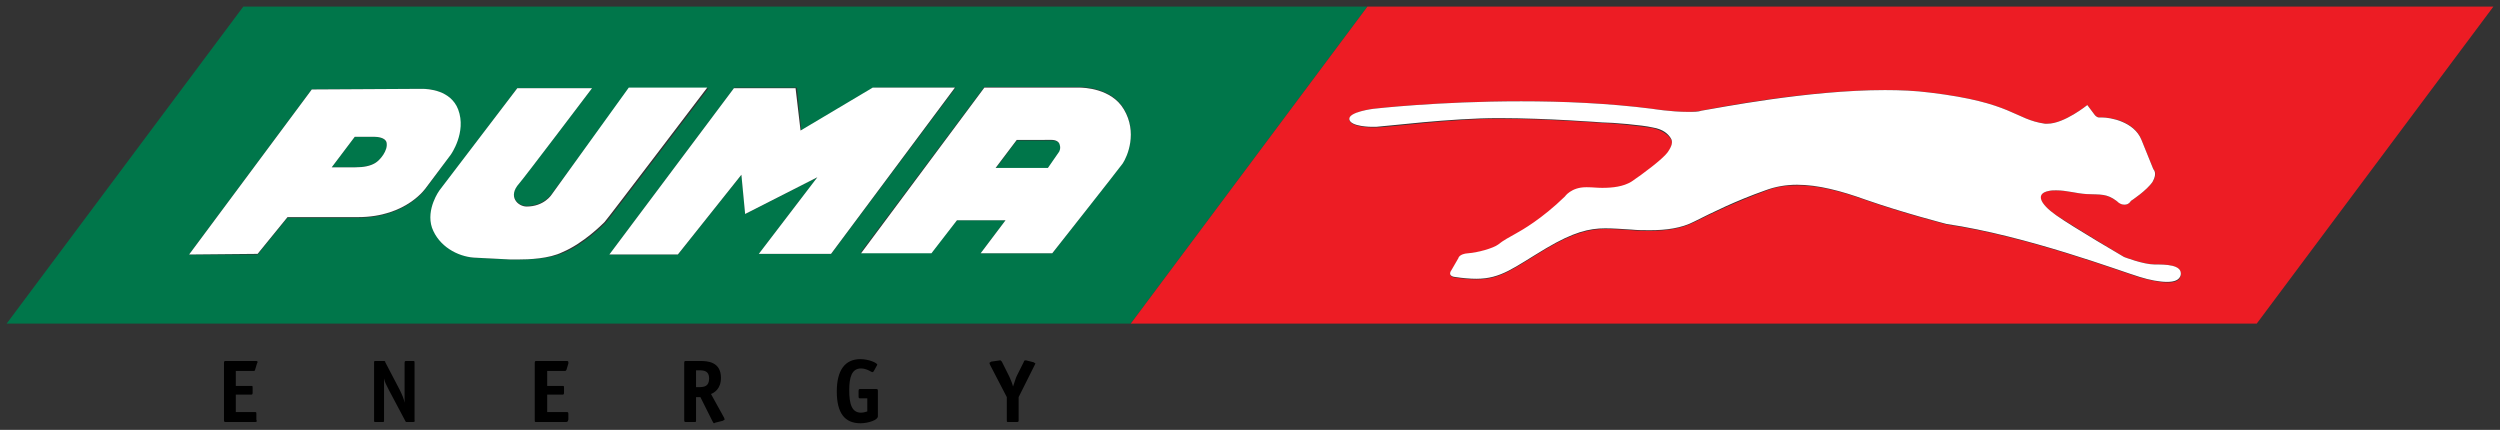 <?xml version="1.0" encoding="UTF-8" standalone="no"?>
<svg id="svg28" height="129.657" viewBox="0 0 754 129.657" width="754" xmlns="http://www.w3.org/2000/svg">
   <rect x="0" y="0" width="754" height="129.657" fill="#333333" stroke="none"/>
   <path id="path2" d="m341.031 97.605h-339.031l71.375-95.605h339.594-.563zm-185.011-70.999l-23.291 30.804c0 0-4.132 5.635-2.254 11.27 2.066 5.635 7.513 8.452 12.585 9.016l11.082.563c0 0 .939 0 2.254 0 3.193 0 9.391-.188 13.711-2.066 6.198-2.63 11.833-8.264 12.585-9.016.751-.751 30.992-40.571 30.992-40.571h-23.666l-23.666 31.931c0 0-2.442 3.569-7.513 3.569-2.63 0-5.823-3.005-2.254-6.95 1.503-1.503 21.976-28.55 21.976-28.55zm-28.738.188c-.376 0-.376 0-.376 0l-32.87.188-37.002 49.775h20.661l9.016-11.082h19.722c.563 0 .939 0 1.503 0 14.838 0 20.661-9.016 20.661-9.016l7.138-9.767c0 0 4.884-6.762 2.254-13.711-2.066-6.011-8.828-6.386-10.706-6.386m94.102-.188l-37.566 50.15h20.661l19.159-24.042 1.127 11.833 21.788-11.082-17.656 23.103h21.788l37.566-50.15h-24.793l-21.788 12.96-1.315-12.96h-18.971m67.243 40.008h14.651l-7.513 9.955h21.6c0 0 19.722-24.981 21.225-27.235 1.503-2.254 4.508-9.391.376-16.341-3.757-6.386-12.209-6.574-13.524-6.574-.188 0-.188 0-.188 0h-28.362l-37.378 49.962h21.225zm27.423-15.59h-15.778l6.386-8.452h10.706c1.315 0 2.254.563 2.442 1.503.376 1.127-.188 2.066-.188 2.066zm-208.866-.376h-7.137l6.95-9.204h5.447c0 0 .188 0 .376 0 .939 0 3.193.188 3.757 1.69.751 2.442-2.066 5.447-3.381 6.198-1.315.751-3.569 1.315-6.011 1.315" fill="#00764a" stroke-width="1.878"/>
   <path id="path4" d="m57.034 76.756l37.002-49.775 32.87-.188c0 0 .188 0 .376 0 1.878 0 8.64.376 10.894 6.198 2.63 6.95-2.254 13.711-2.254 13.711l-7.325 9.767c0 0-5.823 9.016-20.661 9.016-.563 0-.939 0-1.503 0h-19.722l-9.016 11.082zm49.962-35.5l-6.95 9.204h7.137c2.442 0 4.508-.376 6.011-1.315 1.315-.751 3.944-3.757 3.381-6.198-.376-1.503-2.817-1.69-3.757-1.69-.188 0-.376 0-.376 0z" fill="#fff" stroke-width="1.878"/>
   <path id="path6" d="m156.207 78.258c-1.315 0-2.254 0-2.254 0l-11.082-.563c-4.884-.376-10.518-3.381-12.585-9.016-1.878-5.635 2.254-11.27 2.254-11.27l23.479-30.804h22.539c0 0-20.473 27.047-21.976 28.738-3.569 3.944-.376 6.95 2.254 6.95 5.259 0 7.513-3.569 7.513-3.569l23.291-32.307h23.666c0 0-30.24 39.82-30.992 40.571-.751.751-6.386 6.386-12.585 9.016-4.132 2.066-10.331 2.254-13.524 2.254" fill="#fff" stroke-width="1.878"/>
   <polyline id="polyline8" fill="#fff" points="108.8 40.8 97.8 40.8 117.8 14.1 127.7 14.1 128.5 20.9 140.1 14 153.3 14 133.4 40.7 121.8 40.7 131.2 28.4 119.6 34.3 119 28 108.8 40.8" transform="matrix(1.878 0 0 1.878 .122 .122)"/>
   <path id="path10" d="m317.364 76.38h-21.6l7.513-9.955h-14.651l-7.701 9.955h-21.225l37.19-49.962h28.362c0 0 0 0 .188 0 1.315 0 9.767.188 13.524 6.574 4.132 6.95 1.127 14.087-.376 16.341-1.503 2.066-21.225 27.047-21.225 27.047m-10.706-34.185l-6.386 8.452h15.778l3.381-4.884c0 0 .563-.939.188-2.066-.188-.939-1.127-1.503-2.442-1.503z" fill="#fff" stroke-width="1.878"/>
   <path id="path12" d="m680.625 97.605h-339.594l71.375-95.605h339.594zm-138.43-41.698c6.386 0 13.336 1.878 20.661 4.508 11.27 3.944 24.418 7.325 24.418 7.325 24.23 3.569 52.592 14.275 58.227 15.965 2.817.751 5.823 1.503 8.264 1.503 2.254 0 3.757-.563 3.944-2.254.376-3.193-4.696-3.193-7.889-3.193-3.193 0-9.204-2.254-9.204-2.254 0 0-15.214-9.204-20.473-12.585-5.071-3.569-6.386-6.574-2.254-7.325.751-.188 1.503-.188 2.254-.188 3.005 0 6.011.939 9.204 1.127 3.944.188 5.823-.188 9.016 2.066.939.751 1.878 1.127 2.442 1.127 1.315 0 1.878-1.127 1.878-1.127 0 0 4.884-3.193 6.574-5.823 1.69-2.63.188-3.757.188-3.757 0 0-.939-2.254-3.569-8.828-2.254-5.823-9.579-6.762-11.833-6.762-.376 0-.563 0-.563 0-.188 0-.188 0-.376 0-.751 0-1.315-.751-1.315-.751l-2.254-3.005c0 0-6.95 5.635-12.021 5.635-.188 0-.563 0-.751 0-9.204-1.315-9.579-6.386-34.748-9.391-4.132-.563-8.828-.751-13.524-.751-23.479 0-50.526 5.259-55.222 6.198-1.315.188-2.63.376-4.132.376-5.071 0-10.894-.939-10.894-.939-13.336-1.69-27.047-2.254-39.444-2.254-24.981 0-44.515 2.254-44.515 2.254 0 0-7.701.939-7.325 3.381.563 2.254 6.762 2.254 6.762 2.254h1.315c3.381 0 22.539-2.63 36.814-2.63.188 0 .188 0 .376 0 14.463 0 31.18 1.315 31.18 1.315 0 0 .188 0 .188 0 2.442 0 11.645.939 14.838 1.503 3.193.751 4.696 2.254 5.447 3.193.751 1.127.376 2.442-.939 4.32-1.315 1.878-7.513 6.574-10.894 8.828-2.254 1.503-5.447 1.878-8.828 1.878-1.503 0-3.005 0-4.508-.188-.188 0-.376 0-.376 0-4.508 0-6.386 2.817-6.386 2.817-6.95 6.95-13.148 10.331-14.651 11.082-1.69.939-4.132 2.254-5.447 3.381-1.315 1.127-6.011 2.254-9.016 2.63-2.817.188-3.005 1.503-3.005 1.503l-2.066 3.569c-1.127 1.878.939 2.066.939 2.066 2.63.376 4.696.563 6.574.563 7.513 0 11.27-3.381 21.037-9.204 8.264-4.884 13.148-6.011 17.844-6.011 2.442 0 4.884.188 7.889.376 1.878.188 3.757.188 5.635.188 4.696 0 9.204-.563 13.336-2.63 5.635-2.817 12.397-6.011 21.412-9.391 3.193-1.315 6.386-1.69 9.767-1.69" fill="#ed1c24" stroke-width="1.878"/>
   <path id="path14" d="m653.578 85.02c-2.254 0-5.259-.563-8.264-1.503-5.635-1.69-33.997-12.397-58.227-15.965 0 0-13.148-3.381-24.418-7.325-7.325-2.63-14.275-4.508-20.661-4.508-3.381 0-6.574.563-9.579 1.69-9.016 3.193-15.778 6.574-21.412 9.391-3.944 2.066-8.64 2.63-13.336 2.63-1.878 0-3.757 0-5.635-.188-3.005-.188-5.447-.376-7.889-.376-4.884 0-9.579 1.127-17.844 6.011-9.767 5.823-13.524 9.204-21.037 9.204-1.878 0-4.132-.188-6.574-.563 0 0-2.254-.188-.939-2.066l2.066-3.569c0 0 .188-1.315 3.005-1.503 2.817-.188 7.513-1.503 9.016-2.63 1.315-1.127 3.757-2.442 5.447-3.381 1.69-.939 7.701-4.32 14.651-11.082 0 0 1.878-2.817 6.386-2.817.188 0 .188 0 .376 0 1.503 0 3.005.188 4.508.188 3.193 0 6.386-.376 8.828-1.878 3.381-2.254 9.579-6.95 10.894-8.828 1.315-1.878 1.69-3.193.939-4.32-.751-1.127-2.066-2.63-5.447-3.193-3.193-.751-12.397-1.503-14.838-1.503 0 0-.188 0-.188 0 0 0-16.905-1.315-31.18-1.315-.188 0-.188 0-.376 0-14.275 0-33.621 2.442-36.814 2.63h-1.315c0 0-6.386 0-6.762-2.254-.376-2.254 7.325-3.193 7.325-3.193 0 0 19.534-2.254 44.515-2.254 12.397 0 26.108.563 39.444 2.254 0 0 5.635.939 10.894.939 1.503 0 3.005 0 4.132-.376 4.696-.751 31.931-6.198 55.222-6.198 4.696 0 9.204.188 13.524.751 25.169 3.005 25.545 8.077 34.748 9.391.188 0 .563 0 .751 0 5.071 0 12.021-5.635 12.021-5.635l2.254 3.005c0 0 .563.751 1.315.751 0 0 .188 0 .376 0 0 0 .376 0 .563 0 2.254 0 9.579 1.127 11.833 6.762 2.63 6.574 3.569 8.828 3.569 8.828 0 0 1.315 1.127-.188 3.757-1.69 2.63-6.574 5.823-6.574 5.823 0 0-.563 1.127-1.878 1.127-.751 0-1.503-.188-2.442-1.127-3.005-2.254-4.884-1.878-9.016-2.066-3.193-.188-6.011-1.127-9.204-1.127-.751 0-1.503 0-2.254.188-3.944.751-2.817 3.757 2.254 7.325 5.071 3.569 20.473 12.585 20.473 12.585 0 0 5.823 2.254 9.204 2.254 3.193 0 8.452 0 7.889 3.193-.376 1.503-1.878 2.066-4.132 2.066" fill="#fff" stroke-width="1.878"/>
   <path id="path16" d="m76.944 127.282h-8.828c-.376 0-.563 0-.563-.563v-17.28c0-.563.188-.563.563-.563h8.828c.563 0 .751 0 .751.376l-.188.376-.563 1.878c0 .376-.376.376-.563.376h-5.259v4.508h4.508c.563 0 .563 0 .563.563v1.503c0 .563-.188.563-.563.563h-4.508v5.259h5.635c.563 0 .563 0 .563.563v1.69c.188.563.188.751-.376.751" stroke-width="1.878"/>
   <path id="path18" d="m124.464 127.282h-1.69c-.376 0-.376 0-.563-.376l-4.884-9.204c-.751-1.503-1.315-2.442-1.503-3.569v0c0 .376 0 1.69 0 3.005v9.579c0 .563 0 .563-.563.563h-1.878c-.563 0-.563 0-.563-.563v-17.28c0-.563 0-.563.563-.563h2.254c.376 0 .563 0 .563.376l4.32 8.264c.751 1.503 1.315 2.817 1.503 3.944v0c0-.939 0-2.817 0-3.569v-8.452c0-.563.188-.563.563-.563h1.878c.563 0 .563 0 .563.563v17.28c.188.376 0 .563-.563.563" stroke-width="1.878"/>
   <path id="path20" d="m170.67 127.282h-8.828c-.563 0-.563 0-.563-.563v-17.28c0-.563.188-.563.563-.563h8.828c.563 0 .751 0 .751.376v.376l-.563 1.878c-.188.376-.376.376-.563.376h-5.259v4.508h4.508c.563 0 .563 0 .563.563v1.503c0 .563-.188.563-.563.563h-4.508v5.259h5.823c.376 0 .563 0 .563.563v1.69c-.188.563-.188.751-.751.751" stroke-width="1.878"/>
   <path id="path22" d="m215.373 127.657c-.188 0-.376-.376-.563-.751l-3.569-7.137h-1.315v6.95c0 .563 0 .563-.563.563h-2.442c-.376 0-.563 0-.563-.563v-17.28c0-.563.188-.563.563-.563h4.32c2.066 0 6.198.188 6.198 5.071 0 3.381-2.066 4.508-3.005 4.884l3.944 7.137.188.563-.563.376-2.254.563zm-5.447-15.965v5.071h.751c1.69 0 3.193-.188 3.193-2.63 0-2.254-1.503-2.442-3.005-2.442z" stroke-width="1.878"/>
   <path id="path24" d="m259.513 127.657c-4.696 0-7.137-3.005-7.137-9.579 0-6.386 2.442-9.767 7.137-9.767 2.442 0 5.071 1.127 5.071 1.69l-.188.376-.939 1.69-.376.188c-.188 0-1.69-1.127-3.381-1.127-2.817 0-3.569 2.63-3.569 6.574 0 4.132.751 6.762 3.569 6.762.939 0 1.69-.376 1.878-.376v-3.944h-2.066c-.376 0-.563 0-.563-.563v-1.69c0-.563.188-.563.563-.563h4.696c.376 0 .563 0 .563.563v7.513c.188 1.315-3.005 2.254-5.259 2.254" stroke-width="1.878"/>
   <path id="path26" d="m306.658 127.282h-2.442c-.563 0-.563 0-.563-.563v-6.95l-5.071-9.767-.188-.563.563-.376 2.63-.376h.188l.376.376 2.254 4.508c.188.563.751 1.503 1.127 3.005v0c .563-1.503.751-2.442 1.127-3.193l2.066-4.132c.188-.563.376-.563.376-.563h.376l2.254.563.563.376-.188.376-4.884 9.767v6.95c0 .376 0 .563-.563.563" stroke-width="1.878"/>
</svg>
